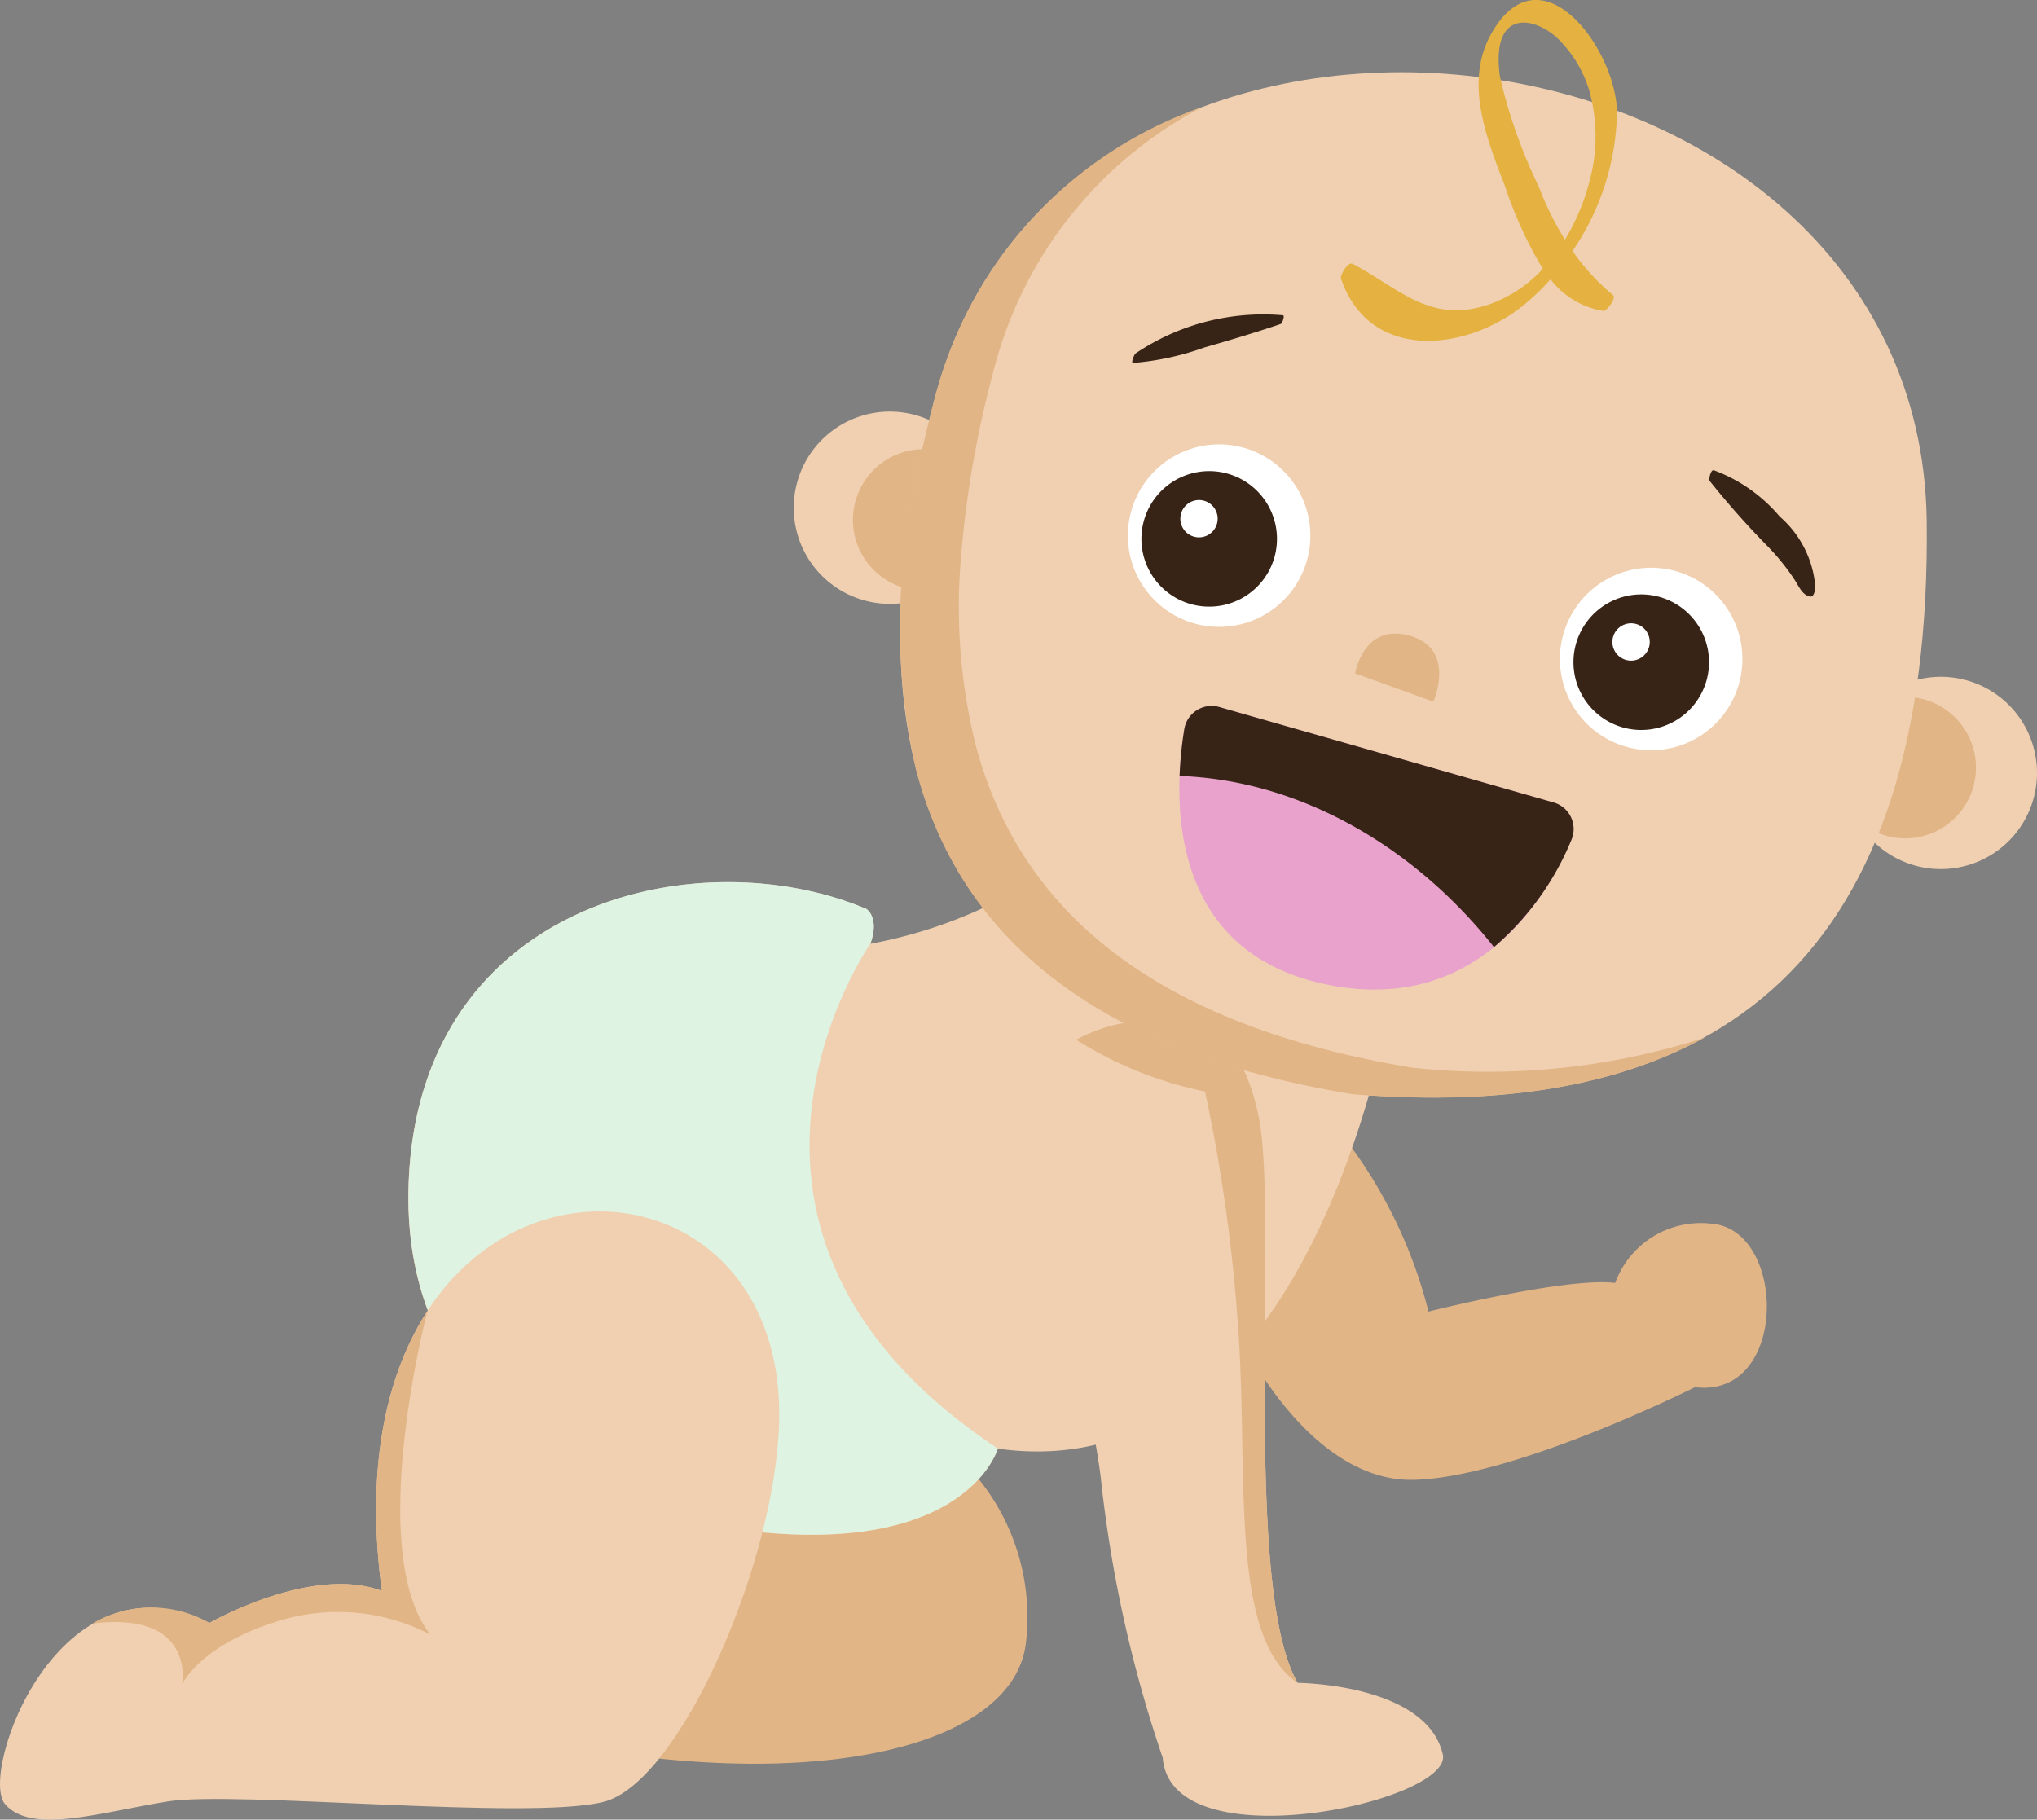 <svg id="Groupe_232" data-name="Groupe 232" xmlns="http://www.w3.org/2000/svg" width="94.782" height="84.68" viewBox="0 0 94.782 84.68">
  <rect x="0" y="0" width="94.782" height="84.68" fill="#808080" stroke="none"/>
  <path id="Tracé_494" data-name="Tracé 494" d="M74.715,319.853a4.474,4.474,0,1,1-2.147,5.953,4.476,4.476,0,0,1,2.147-5.953" transform="translate(-35.211 -300.274)" fill="#f0d0b0" fill-rule="evenodd"/>
  <path id="Tracé_495" data-name="Tracé 495" d="M79.42,323.16a3.292,3.292,0,1,1-1.58,4.38,3.294,3.294,0,0,1,1.58-4.38" transform="translate(-37.84 -301.943)" fill="#e2b586" fill-rule="evenodd"/>
  <path id="Tracé_496" data-name="Tracé 496" d="M175.748,345.348a4.474,4.474,0,1,0-.934,6.259,4.476,4.476,0,0,0,.934-6.259" transform="translate(-81.844 -312.04)" fill="#f0d0b0" fill-rule="evenodd"/>
  <path id="Tracé_497" data-name="Tracé 497" d="M172.691,346.7a3.292,3.292,0,1,0-.687,4.6,3.292,3.292,0,0,0,.687-4.6" transform="translate(-81.392 -312.933)" fill="#e2b586" fill-rule="evenodd"/>
  <path id="Tracé_498" data-name="Tracé 498" d="M117.368,384.395a22.158,22.158,0,0,1,4.344,8.625s6.436-1.618,8.687-1.332a4.239,4.239,0,0,1,4.471-2.759c3.519.253,3.615,8.149-.761,7.61,0,0-8.338,4.185-13.063,4.311-4.756.127-7.863-6.214-7.863-6.214Z" transform="translate(-55.243 -331.983)" fill="#e2b586" fill-rule="evenodd"/>
  <path id="Tracé_499" data-name="Tracé 499" d="M70.47,415.053l1.205.73a10.236,10.236,0,0,1,2.187,7.673c-.6,4.6-9.067,6.785-20.323,4.882l3.33-12.111Z" transform="translate(-26.132 -346.946)" fill="#e2b586" fill-rule="evenodd"/>
  <path id="Tracé_500" data-name="Tracé 500" d="M71.178,353.922,83,362.9s-3.456,23.716-18.454,21.624c0,0-1.458,5.167-12.08,3.772,0,0-15.41-1.965-15.346-15.536.1-13.6,13.348-16.71,21.307-13.349,0,0,.633.381.19,1.618a22.113,22.113,0,0,0,12.556-7.1" transform="translate(-18.12 -317.109)" fill="#f0d0b0" fill-rule="evenodd"/>
  <path id="Tracé_501" data-name="Tracé 501" d="M64.551,388.56s-1.458,5.167-12.08,3.772c0,0-15.409-1.965-15.346-15.536.095-13.6,13.348-16.709,21.307-13.349,0,0,.633.381.19,1.618,0,0-9.354,13.38,5.929,23.495" transform="translate(-18.121 -321.151)" fill="#def3e1" fill-rule="evenodd"/>
  <path id="Tracé_502" data-name="Tracé 502" d="M36.253,401.935c-.159,6.563-4.661,16.867-8.211,17.692-3.552.856-17.059-.539-20.229-.032s-6.341,1.554-7.577.127,2.473-11.921,9.511-8.433c0,0,4.756-2.727,8.022-1.491-2.886-21.559,18.833-22.384,18.484-7.863" transform="translate(-0.001 -335.762)" fill="#f0d0b0" fill-rule="evenodd"/>
  <path id="Tracé_503" data-name="Tracé 503" d="M8.386,415.733a5.445,5.445,0,0,1,5.453-.032s4.756-2.727,8.022-1.491c-.793-5.833.254-10.145,2.125-13.031-.1.349-2.886,11.224.126,15.061a9.318,9.318,0,0,0-6.818-.7c-3.867,1.11-4.724,3.013-4.724,3.013s.635-3.425-4.185-2.822" transform="translate(-4.093 -340.175)" fill="#e2b586" fill-rule="evenodd"/>
  <path id="Tracé_504" data-name="Tracé 504" d="M99.819,374.985s2.473-.254,3.392,4.343c.919,4.629-.792,21.846,1.808,26.316,0,0,5.993.032,6.754,3.329.506,2.187-12.651,5.073-13.032.159a59.87,59.87,0,0,1-2.886-13.063c-1.109-8.466-4.28-10.876-4.28-10.876s-1.776-11.668,8.243-10.209" transform="translate(-44.638 -327.328)" fill="#f0d0b0" fill-rule="evenodd"/>
  <path id="Tracé_505" data-name="Tracé 505" d="M102.927,374.975s2.473-.254,3.392,4.343c.919,4.629-.792,21.846,1.808,26.316-3.266-2.188-2.251-10.05-2.79-16.772a76.389,76.389,0,0,0-1.522-10.748,17.84,17.84,0,0,1-5.993-2.41,7.411,7.411,0,0,1,5.1-.729" transform="translate(-47.745 -327.318)" fill="#e2b586" fill-rule="evenodd"/>
  <path id="Tracé_506" data-name="Tracé 506" d="M83.424,303.8c-5.137,19.562,2.378,29.519,19.467,32.34,17.28,1.395,26.95-6.5,26.7-26.7-.349-24.16-40.045-29.01-46.164-5.643" transform="translate(-39.941 -285.22)" fill="#f0d0b0" fill-rule="evenodd"/>
  <path id="Tracé_507" data-name="Tracé 507" d="M85.293,321.258c2.187,8.529,9.258,13.348,20.355,15.187a32.788,32.788,0,0,0,13.6-1.395c-4.281,2.347-9.765,3.171-16.36,2.632-11.065-1.807-18.1-6.627-20.324-15.092a29.543,29.543,0,0,1-.444-10.875,54.2,54.2,0,0,1,1.3-6.373,19.424,19.424,0,0,1,12.46-13.6A19.184,19.184,0,0,0,86.149,304.1a48.21,48.21,0,0,0-1.489,8.529,26.763,26.763,0,0,0,.633,8.624" transform="translate(-39.94 -286.759)" fill="#e2b586" fill-rule="evenodd"/>
  <path id="Tracé_508" data-name="Tracé 508" d="M141.95,336.7a4.246,4.246,0,1,0,5.248-2.916,4.246,4.246,0,0,0-5.248,2.916" transform="translate(-69.203 -307.199)" fill="#fff"/>
  <path id="Tracé_509" data-name="Tracé 509" d="M143.14,338.334a3.154,3.154,0,1,0,3.9-2.166,3.154,3.154,0,0,0-3.9,2.166" transform="translate(-69.805 -308.384)" fill="#382417"/>
  <path id="Tracé_510" data-name="Tracé 510" d="M146.59,339.308a.869.869,0,1,0,1.073-.6.871.871,0,0,0-1.073.6" transform="translate(-71.532 -309.669)" fill="#fff"/>
  <path id="Tracé_511" data-name="Tracé 511" d="M102.68,325.487a4.246,4.246,0,1,0,5.248-2.916,4.245,4.245,0,0,0-5.248,2.916" transform="translate(-50.036 -301.727)" fill="#fff"/>
  <path id="Tracé_512" data-name="Tracé 512" d="M103.869,327.123a3.154,3.154,0,1,0,3.9-2.166,3.155,3.155,0,0,0-3.9,2.166" transform="translate(-50.637 -302.912)" fill="#382417"/>
  <path id="Tracé_513" data-name="Tracé 513" d="M107.32,328.1a.868.868,0,1,0,1.074-.6.868.868,0,0,0-1.074.6" transform="translate(-52.365 -304.196)" fill="#fff"/>
  <path id="Tracé_514" data-name="Tracé 514" d="M123.172,341.46s.373-2.338,2.516-1.759c2.222.6,1.127,3.074,1.127,3.074Z" transform="translate(-60.118 -310.123)" fill="#e2b586"/>
  <path id="Tracé_515" data-name="Tracé 515" d="M114.257,359.189c-7.678-1.446-7.34-8.793-6.831-11.918a1.288,1.288,0,0,1,1.622-1.035l15.561,4.443a1.286,1.286,0,0,1,.828,1.745c-1.124,2.635-4.315,8.057-11.181,6.765" transform="translate(-52.322 -313.334)" fill="#e8a2cc"/>
  <path id="Tracé_516" data-name="Tracé 516" d="M121.848,357.41c-3.614-4.564-8.9-7.76-14.63-7.965a17.715,17.715,0,0,1,.219-2.175,1.288,1.288,0,0,1,1.622-1.035l15.561,4.443a1.286,1.286,0,0,1,.828,1.745,13.163,13.163,0,0,1-3.6,4.986" transform="translate(-52.331 -313.334)" fill="#382417"/>
  <path id="Tracé_517" data-name="Tracé 517" d="M107.427,347.271c-.509,3.125-.848,10.472,6.831,11.918,6.866,1.292,10.057-4.13,11.181-6.765a1.286,1.286,0,0,0-.828-1.745l-15.561-4.443a1.284,1.284,0,0,0-1.622,1.035" transform="translate(-52.322 -313.334)" fill="none"/>
  <path id="Tracé_518" data-name="Tracé 518" d="M155.58,324.754a7.351,7.351,0,0,1,3.072,2.158,4.839,4.839,0,0,1,1.655,3.27c0,.1-.056.469-.217.453-.358-.036-.538-.443-.714-.73a10.452,10.452,0,0,0-1.3-1.623,39.553,39.553,0,0,1-2.68-3.023c-.064-.085.051-.544.182-.5" transform="translate(-75.839 -302.872)" fill="#382417"/>
  <path id="Tracé_519" data-name="Tracé 519" d="M103.07,312.394a10.624,10.624,0,0,1,6.861-1.777c.093.011-.031.38-.108.406-1.177.4-2.352.75-3.548,1.093a12.865,12.865,0,0,1-3.322.721c-.111,0,.058-.4.117-.442" transform="translate(-50.232 -295.946)" fill="#382417"/>
  <path id="Tracé_520" data-name="Tracé 520" d="M129.533,290.721a18.868,18.868,0,0,0,1.744,3.8,6.186,6.186,0,0,1-2.514,1.66c-2.719.918-4.126-.722-6.337-1.895-.209-.112-.6.526-.538.7,1.345,3.894,5.845,3.361,8.469,1.248a10.94,10.94,0,0,0,1.281-1.226,3.862,3.862,0,0,0,2.444,1.47c.18.026.623-.6.462-.732a10.511,10.511,0,0,1-1.884-2.054,11.821,11.821,0,0,0,2.069-6.385c.015-2.941-3.523-7.8-5.835-3.756-1.3,2.283-.227,4.916.639,7.168m1.562-.008a24.289,24.289,0,0,1-1.815-5.141c-.457-3.385,1.884-2.748,2.919-1.53a5.619,5.619,0,0,1,1.238,2.182,7.946,7.946,0,0,1,.192,3.4,10.25,10.25,0,0,1-1.322,3.541,14.3,14.3,0,0,1-1.213-2.452" transform="translate(-59.489 -282.011)" fill="#e5b242"/>
</svg>
